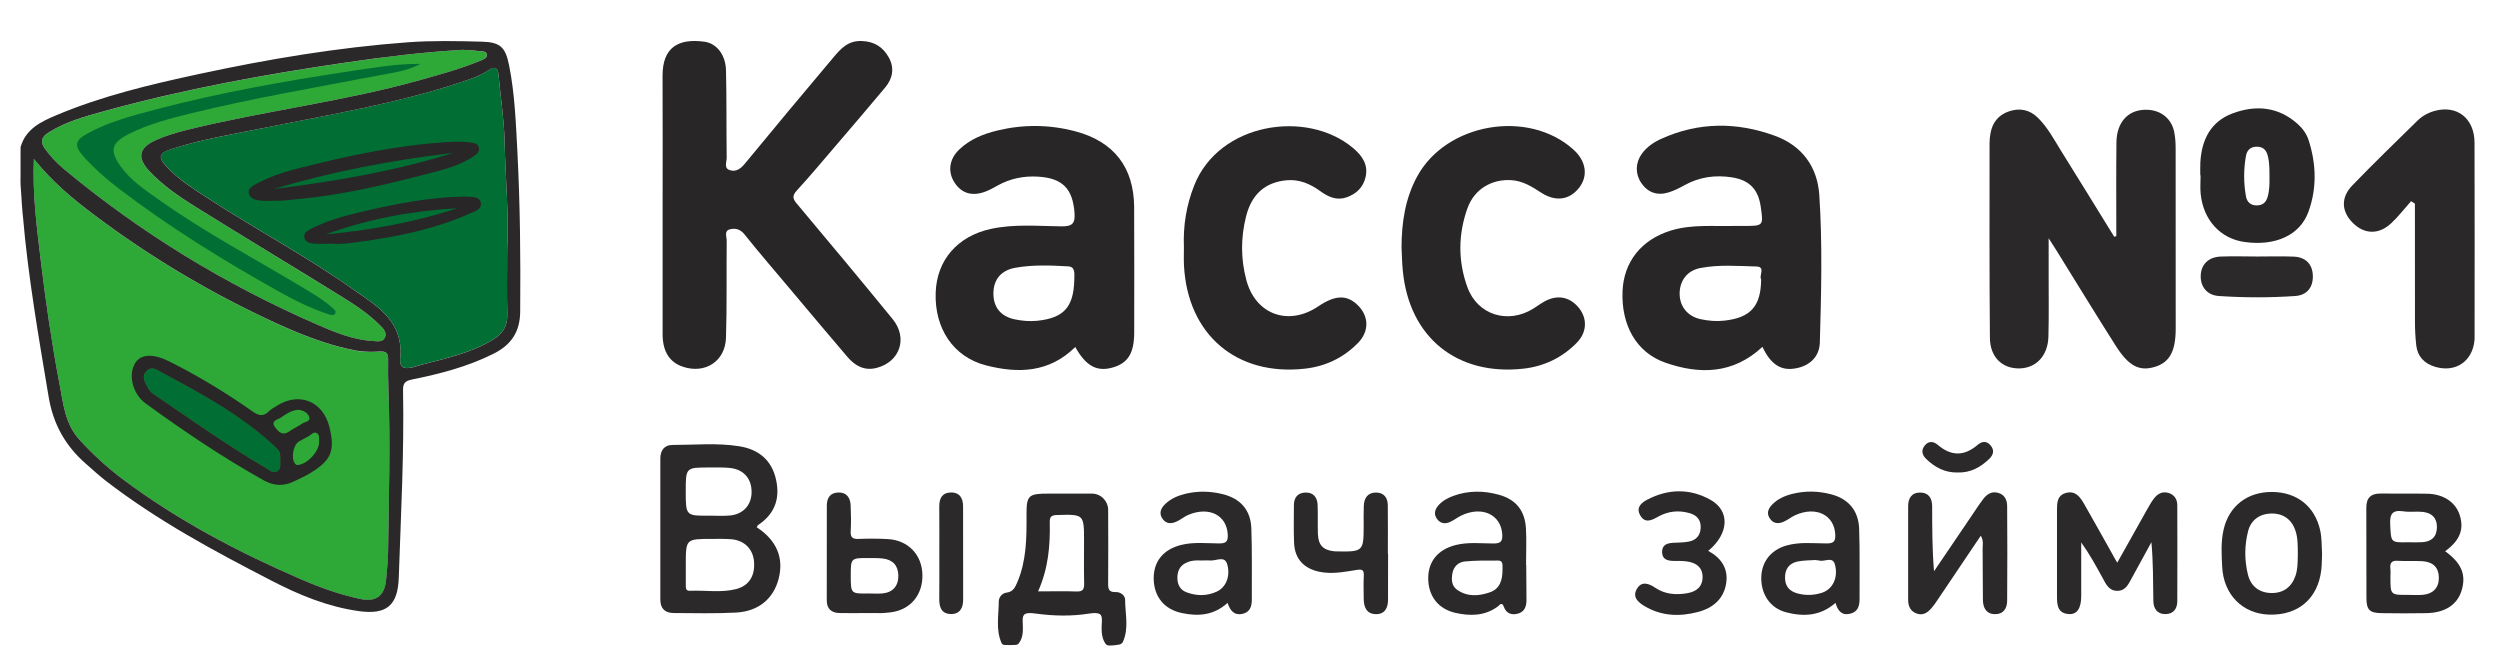<svg width="426" height="114" viewBox="0 0 426 114" fill="none" xmlns="http://www.w3.org/2000/svg">
<path d="M171.14 109.9C170.93 109.89 170.74 109.76 170.66 109.57C169.66 107.3 170.18 104.89 170.19 102.53C170.19 101.79 170.71 101.08 171.54 100.98C172.67 100.84 172.99 100.03 173.36 99.19C174.91 95.54 174.94 91.7 174.92 87.84C174.9 84.39 175.21 84.11 178.7 84.11C181.16 84.11 183.61 84.1 186.07 84.11C187.59 84.12 188.82 85.36 188.83 86.88C188.86 90.96 188.85 95.05 188.83 99.13C188.83 100.07 188.7 100.95 190.15 100.89C190.9 100.86 191.72 101.44 191.72 102.2C191.73 104.59 192.39 107.05 191.35 109.36C191.23 109.62 190.97 109.8 190.69 109.84C190.06 109.95 189.69 109.99 189.03 110C188.76 110 188.49 109.89 188.35 109.66C187.6 108.5 187.69 107.18 187.76 105.88C187.82 104.73 187.57 104.24 185.54 104.56C182.54 105.04 179.48 104.96 176.46 104.55C174.74 104.32 174.24 104.54 174.26 105.73C174.29 107.06 174.49 108.46 173.61 109.62C173.48 109.79 173.27 109.88 173.06 109.89C172.42 109.92 171.78 109.94 171.14 109.9ZM176.89 100.77C179.26 100.77 181.35 100.71 183.43 100.79C184.54 100.83 184.76 100.39 184.74 99.4C184.68 97.01 184.72 94.63 184.72 92.24C184.72 87.6 184.72 87.63 180.09 87.76C179.1 87.79 178.86 88.09 178.88 89.02C178.96 92.94 178.65 96.82 176.89 100.77Z" fill="#2A2829"/>
<path d="M112.91 34.81C112.91 27.53 112.94 20.25 112.9 12.96C112.87 8.12 115.53 6.49 120.05 7.11C122.13 7.4 123.65 9.35 123.71 12C123.83 16.95 123.76 21.91 123.83 26.87C123.84 27.58 123.31 28.62 124.3 28.97C125.37 29.36 126.19 28.79 126.94 27.87C131.92 21.81 136.95 15.8 142 9.8C143.26 8.31 144.48 6.9 146.84 6.99C149.03 7.07 150.46 8.03 151.44 9.77C152.45 11.57 152.13 13.36 150.84 14.9C148.06 18.24 145.22 21.54 142.4 24.84C140.21 27.4 138.05 29.99 135.77 32.47C134.92 33.39 135.11 33.91 135.8 34.73C141.27 41.26 146.73 47.78 152.11 54.38C154.74 57.61 153.35 61.66 149.38 62.69C147.25 63.24 145.66 62.3 144.36 60.77C141.06 56.9 137.79 53.01 134.52 49.12C131.96 46.07 129.35 43.06 126.87 39.95C126.12 39 125.22 38.83 124.3 39.1C123.37 39.38 123.84 40.36 123.83 41.02C123.77 46.53 123.88 52.04 123.71 57.54C123.59 61.57 120.15 63.77 116.36 62.49C114.13 61.74 112.99 59.99 112.91 57.21C112.91 57.09 112.91 56.97 112.91 56.84C112.91 49.5 112.91 42.15 112.91 34.81Z" fill="#282627"/>
<path d="M360.62 40.23C360.62 34.91 360.58 29.59 360.64 24.27C360.68 20.65 362.81 18.53 366.03 18.71C368.27 18.83 370 20.23 370.47 22.41C370.67 23.36 370.73 24.35 370.73 25.33C370.75 35.55 370.75 45.76 370.74 55.98C370.74 59.87 369.69 61.75 367.2 62.51C364.57 63.31 362.75 62.42 360.53 58.93C357.12 53.57 353.81 48.14 350.45 42.73C350.11 42.18 349.75 41.63 349.09 40.59C349.09 43.05 349.09 44.97 349.09 46.89C349.09 50.38 349.14 53.86 349.05 57.35C348.97 60.65 346.93 62.76 344.03 62.78C341.16 62.79 339.11 60.85 339.08 57.57C338.98 46.5 339.02 35.43 339.02 24.36C339.02 23.81 339.08 23.26 339.18 22.72C339.5 20.88 340.55 19.58 342.31 18.98C344.13 18.36 345.82 18.66 347.24 20.05C348.92 21.7 350.01 23.78 351.23 25.74C354.26 30.59 357.25 35.47 360.26 40.34C360.38 40.31 360.5 40.27 360.62 40.23Z" fill="#2A2829"/>
<path d="M183.229 59.13C178.769 63.54 173.459 63.66 168.019 62.26C162.429 60.82 159.229 55.95 159.439 49.87C159.629 44.32 163.149 40.24 168.869 39C172.819 38.15 176.829 38.52 180.809 38.57C182.669 38.59 183.239 38.16 183.099 36.27C182.789 32.16 181.059 30.35 176.889 30.1C174.439 29.95 172.139 30.42 169.979 31.62C169.339 31.98 168.689 32.34 168.009 32.61C165.729 33.51 163.889 32.99 162.679 31.15C161.459 29.3 161.719 27.14 163.439 25.49C165.259 23.74 167.559 22.82 169.949 22.24C174.379 21.17 178.849 21.21 183.249 22.38C189.839 24.13 193.229 28.55 193.259 35.32C193.299 42.42 193.269 49.52 193.269 56.62C193.269 60.25 192.169 61.95 189.429 62.67C186.849 63.35 184.999 62.32 183.229 59.13ZM183.059 47.77C183.029 46.88 183.369 45.47 182.049 45.39C179.059 45.22 176.029 45.09 173.049 45.62C170.639 46.04 169.339 47.55 169.279 49.87C169.219 52.29 170.489 53.92 172.929 54.42C174.189 54.68 175.469 54.79 176.769 54.66C181.229 54.18 182.919 52.39 183.059 47.77Z" fill="#282627"/>
<path d="M300.32 59.1C295.34 63.75 289.63 63.85 283.75 61.79C278.83 60.06 276.25 55.42 276.48 49.62C276.69 44.59 279.7 40.85 284.67 39.3C288.27 38.18 291.97 38.6 295.64 38.5C296.13 38.49 296.62 38.5 297.11 38.5C300.51 38.5 300.51 38.5 300.02 35.17C299.59 32.26 298.1 30.7 295.17 30.23C292.3 29.77 289.56 30.15 286.98 31.59C286.13 32.06 285.24 32.51 284.31 32.79C282.36 33.39 280.75 32.78 279.66 31.16C278.62 29.61 278.66 27.73 279.77 26.2C280.62 25.02 281.81 24.23 283.09 23.65C289.45 20.77 295.95 20.77 302.42 23.13C307.07 24.82 309.69 28.41 310.01 33.25C310.56 41.61 310.34 50 310.1 58.38C310.03 60.81 308.34 62.38 305.91 62.78C303.48 63.21 301.73 62.1 300.32 59.1ZM300.1 47.59C299.68 46.99 300.93 45.45 299.27 45.41C296.1 45.33 292.9 45.06 289.75 45.67C287.55 46.09 286.25 47.75 286.21 49.95C286.17 52.16 287.52 53.9 289.79 54.39C291.1 54.67 292.44 54.79 293.8 54.64C298.28 54.15 300.06 52.22 300.1 47.59Z" fill="#282627"/>
<path d="M238.82 42.12C238.84 37.91 239.44 33.83 241.48 30.08C246.42 20.97 260.38 18.55 268.09 25.47C270.28 27.43 270.66 29.96 269.09 31.98C267.43 34.1 265.06 34.43 262.57 32.8C261.02 31.79 259.49 30.83 257.56 30.7C254.22 30.48 251.24 32.2 250.06 35.47C248.46 39.92 248.43 44.51 250.05 48.95C251.77 53.68 256.95 55.27 261.26 52.6C261.88 52.21 262.47 51.77 263.11 51.41C265.32 50.15 267.46 50.54 269.02 52.44C270.51 54.26 270.44 56.62 268.68 58.41C266.2 60.94 263.1 62.43 259.6 62.82C248.24 64.08 240.12 57.45 239.04 46.14C238.9 44.81 238.89 43.47 238.82 42.12Z" fill="#282627"/>
<path d="M201.739 42.13C201.589 38.49 202.149 34.98 203.509 31.56C207.739 20.92 222.659 18.59 230.559 25.22C232.099 26.51 233.179 28.04 232.699 30.15C232.309 31.88 231.169 33.02 229.479 33.62C227.769 34.22 226.349 33.55 225.019 32.6C223.279 31.34 221.419 30.51 219.219 30.72C215.629 31.06 213.299 33.05 212.339 36.84C211.419 40.45 211.409 44.12 212.379 47.73C213.949 53.61 219.549 55.62 224.619 52.21C227.539 50.24 229.529 50.19 231.389 52.03C233.259 53.89 233.339 56.43 231.439 58.4C228.969 60.95 225.869 62.43 222.369 62.82C210.679 64.13 202.369 57.01 201.749 45.24C201.699 44.21 201.739 43.17 201.739 42.13Z" fill="#282627"/>
<path d="M410.85 34.28C409.72 35.55 408.67 36.92 407.43 38.07C405.31 40.03 402.86 39.93 400.9 37.96C398.98 36.04 398.84 33.66 400.82 31.61C404.43 27.87 408.18 24.25 411.89 20.6C412.73 19.77 413.76 19.2 414.89 18.89C418.71 17.86 421.65 20.18 421.66 24.33C421.7 35.34 421.67 46.35 421.67 57.36C421.67 57.54 421.67 57.73 421.66 57.91C421.36 61.56 418.42 63.57 414.9 62.49C413.1 61.94 411.95 60.75 411.73 58.85C411.58 57.52 411.51 56.17 411.51 54.83C411.49 48.12 411.5 41.41 411.5 34.7C411.29 34.55 411.07 34.41 410.85 34.28Z" fill="#2A2829"/>
<path d="M128.94 89.84C132.36 92.08 133.61 95.09 132.67 98.66C131.79 102.02 129.26 104.17 125.44 104.38C121.89 104.57 118.33 104.48 114.77 104.46C113.3 104.45 112.51 103.67 112.52 102.16C112.52 94.15 112.53 86.14 112.52 78.13C112.52 76.72 113.24 75.82 114.57 75.82C118.36 75.82 122.18 75.44 125.95 76.04C129.31 76.57 131.55 78.44 132.26 81.83C132.94 85.01 131.98 87.61 129.2 89.45C129.11 89.49 129.08 89.63 128.94 89.84ZM116.86 96.2C116.86 97.36 116.86 98.52 116.86 99.68C116.86 100.18 116.83 100.7 117.57 100.67C120.19 100.55 122.85 101.04 125.43 100.38C127.67 99.81 128.71 98.05 128.48 95.62C128.28 93.53 126.82 92.07 124.64 91.89C123.54 91.8 122.44 91.83 121.34 91.83C116.86 91.83 116.86 91.83 116.86 96.2ZM121 87.87C122.1 87.87 123.21 87.94 124.3 87.85C126.58 87.67 128.03 86.12 128.07 83.93C128.11 81.59 126.76 79.99 124.39 79.74C123.24 79.62 122.07 79.66 120.9 79.66C116.85 79.65 116.85 79.66 116.85 83.74C116.86 87.91 116.86 87.91 121 87.87Z" fill="#2B292A"/>
<path d="M374.93 29.881C374.93 29.151 374.9 28.411 374.94 27.681C375.15 23.841 376.69 20.711 380.43 19.321C384.32 17.871 388.14 18.151 391.44 21.051C392.33 21.831 393.03 22.771 393.39 23.891C394.7 27.961 394.82 32.091 393.35 36.111C391.9 40.091 387.72 41.961 382.5 41.241C378.35 40.671 375.42 37.481 374.99 32.991C374.89 31.961 374.98 30.921 374.98 29.881C374.96 29.881 374.95 29.881 374.93 29.881ZM386.72 30.151C386.71 28.931 386.74 27.721 386.42 26.511C386.14 25.471 385.55 24.961 384.45 25.001C383.4 25.031 382.87 25.681 382.71 26.571C382.3 28.871 382.3 31.201 382.72 33.491C382.88 34.371 383.46 35.001 384.52 35.001C385.53 35.001 386.11 34.531 386.39 33.591C386.73 32.461 386.73 31.311 386.72 30.151Z" fill="#282627"/>
<path d="M360.78 95.88C362.59 92.66 364.26 89.68 365.93 86.7C366.26 86.12 366.59 85.53 367 84.99C367.63 84.15 368.46 83.66 369.56 84.01C370.58 84.34 371.01 85.14 371.01 86.13C371.03 91.57 371.03 97.02 371.01 102.46C371 103.72 370.36 104.62 369.03 104.64C367.58 104.67 366.94 103.68 366.93 102.37C366.88 99.08 366.91 95.79 366.6 92.39C365.48 94.44 364.36 96.49 363.24 98.53C362.68 99.54 362.2 100.69 360.77 100.68C359.34 100.67 358.86 99.53 358.3 98.51C357.19 96.49 356.09 94.45 354.64 92.43C354.64 93.53 354.64 94.64 354.64 95.74C354.64 97.7 354.65 99.66 354.64 101.61C354.63 103.66 353.92 104.73 352.53 104.64C350.56 104.5 350.51 103.02 350.51 101.55C350.51 100.27 350.51 98.98 350.51 97.7C350.51 94.15 350.51 90.6 350.51 87.06C350.51 85.75 350.49 84.36 352.14 83.97C353.71 83.6 354.48 84.74 355.14 85.88C356.72 88.64 358.26 91.42 359.82 94.19C360.07 94.68 360.35 95.15 360.78 95.88Z" fill="#2B292A"/>
<path d="M416.65 93.93C419.45 95.95 420.26 97.93 419.47 100.58C418.74 103.03 416.67 104.41 413.48 104.48C410.91 104.53 408.33 104.52 405.76 104.48C403.79 104.45 403.25 103.91 403.24 101.93C403.21 96.8 403.25 91.67 403.22 86.54C403.21 84.86 403.97 84.08 405.67 84.1C408.3 84.14 410.94 84.08 413.58 84.13C416.39 84.18 418.45 85.59 419.15 87.81C419.9 90.24 419.15 92.11 416.65 93.93ZM410.42 101.37C411.21 101.37 412.01 101.43 412.8 101.36C414.64 101.2 415.61 100.13 415.58 98.39C415.55 96.74 414.63 95.76 412.82 95.63C411.42 95.53 410.01 95.66 408.61 95.56C407.52 95.48 407.21 95.93 407.32 96.92C407.38 97.4 407.33 97.89 407.33 98.38C407.33 101.39 407.33 101.39 410.42 101.37ZM410.36 92.4C411.15 92.4 411.95 92.44 412.74 92.39C414.3 92.29 415.22 91.52 415.25 89.87C415.28 88.21 414.36 87.4 412.84 87.23C411.76 87.11 410.63 87.3 409.55 87.13C407.66 86.85 407.19 87.57 407.29 89.39C407.45 92.45 407.33 92.46 410.36 92.4Z" fill="#2A2829"/>
<path d="M337.529 91.28C334.979 95.06 332.559 98.67 330.129 102.27C329.819 102.73 329.509 103.19 329.149 103.6C328.479 104.38 327.679 104.95 326.579 104.54C325.509 104.14 325.149 103.27 325.149 102.21C325.149 96.89 325.149 91.56 325.149 86.24C325.149 84.89 325.749 83.93 327.189 83.93C328.619 83.93 329.229 84.88 329.239 86.23C329.249 89.89 329.239 93.54 329.559 97.34C331.659 94.25 333.749 91.15 335.849 88.06C336.539 87.05 337.199 86.01 337.939 85.04C338.559 84.22 339.359 83.67 340.479 83.98C341.619 84.3 342.009 85.21 342.019 86.23C342.059 91.61 342.059 97 342.019 102.38C342.009 103.68 341.369 104.69 339.909 104.65C338.449 104.62 337.919 103.56 337.889 102.28C337.839 99.34 337.879 96.41 337.839 93.47C337.839 92.83 338.029 92.15 337.529 91.28Z" fill="#2B292A"/>
<path d="M209.18 102.73C206.77 104.91 204.12 105.04 201.38 104.46C198.36 103.83 196.62 101.63 196.59 98.6C196.56 95.66 198.23 93.62 201.26 92.86C203.38 92.33 205.54 92.58 207.68 92.6C208.86 92.61 209.28 92.34 209.21 91.09C209.04 87.81 206.09 86.26 202.54 87.71C201.87 87.98 201.29 88.48 200.64 88.8C199.76 89.24 198.84 89.38 198.15 88.48C197.42 87.51 197.77 86.63 198.56 85.88C199.51 84.97 200.7 84.46 201.96 84.15C204.09 83.63 206.23 83.68 208.34 84.2C211.38 84.95 213.12 86.91 213.23 90.05C213.37 94.08 213.29 98.12 213.31 102.16C213.32 103.37 212.97 104.38 211.62 104.62C210.3 104.87 209.62 104.06 209.18 102.73ZM205.7 95.49C204.71 95.57 203.53 95.33 202.41 95.77C201.25 96.22 200.68 97.03 200.63 98.27C200.58 99.49 201.01 100.48 202.17 100.92C203.88 101.57 205.65 101.59 207.34 100.81C208.87 100.1 209.67 98.28 209.15 96.25C208.75 94.67 207.45 95.5 206.4 95.51C206.24 95.5 206.04 95.49 205.7 95.49Z" fill="#2B292A"/>
<path d="M312.77 102.73C310.2 104.98 307.34 105.11 304.37 104.34C301.67 103.64 300.08 101.32 300.12 98.42C300.16 95.73 301.76 93.71 304.43 92.95C306.66 92.32 308.94 92.59 311.2 92.6C312.37 92.61 312.79 92.34 312.73 91.09C312.58 87.76 309.47 86.19 305.92 87.78C305.26 88.08 304.68 88.56 304.01 88.87C303.1 89.29 302.21 89.29 301.58 88.35C300.99 87.48 301.29 86.71 301.93 86.03C302.88 85.02 304.11 84.48 305.44 84.15C307.63 83.61 309.83 83.66 311.99 84.22C314.98 84.99 316.7 87.01 316.8 90.14C316.93 94.11 316.85 98.08 316.87 102.05C316.88 103.25 316.58 104.28 315.25 104.58C313.87 104.92 313.15 104.1 312.77 102.73ZM309.54 95.49C309.54 95.47 309.54 95.45 309.54 95.42C308.45 95.5 307.33 95.46 306.27 95.69C304.85 96 304.14 96.99 304.17 98.49C304.19 99.91 304.93 100.74 306.26 101.11C307.66 101.5 309.06 101.45 310.42 101.02C312.27 100.44 313.27 98.46 312.68 96.21C312.27 94.68 310.82 95.85 309.92 95.49C309.8 95.45 309.66 95.49 309.54 95.49Z" fill="#2B292A"/>
<path d="M260.07 96.41C260.07 98.43 260.12 100.29 260.11 102.31C260.1 103.37 259.77 104.27 258.63 104.57C257.54 104.86 256.65 104.5 256.26 103.41C255.91 102.44 255.54 103.12 255.22 103.35C253 104.98 250.52 105 248 104.43C245.03 103.76 243.34 101.5 243.37 98.44C243.4 95.61 245.08 93.63 248.02 92.88C250.14 92.34 252.3 92.6 254.44 92.61C255.59 92.61 256.05 92.39 255.99 91.11C255.82 87.71 252.56 86.14 249 87.85C248.34 88.17 247.76 88.64 247.09 88.94C246.3 89.3 245.52 89.25 244.93 88.51C244.3 87.71 244.43 86.9 245.06 86.17C245.75 85.36 246.66 84.86 247.65 84.5C250.22 83.56 252.84 83.59 255.43 84.31C258.31 85.11 259.84 87 260.02 90.02C260.14 92.09 260.04 94.18 260.04 96.26C260.08 96.25 260.07 96.35 260.07 96.41ZM256.03 97.01C256.02 96.33 256.17 95.52 255.3 95.52C253.41 95.52 251.51 95.49 249.63 95.67C248.54 95.77 247.72 96.5 247.5 97.65C247.3 98.71 247.32 99.81 248.28 100.49C250.03 101.73 252 101.59 253.9 100.92C255.58 100.33 256.04 98.84 256.03 97.01Z" fill="#2B292A"/>
<path d="M395.68 94.44C395.64 95.26 395.65 96.18 395.55 97.09C394.98 102 391.63 104.87 386.69 104.73C382.15 104.6 378.91 101.36 378.66 96.6C378.55 94.47 378.42 92.32 378.91 90.21C379.84 86.21 382.95 83.8 387.18 83.83C391.41 83.86 394.44 86.29 395.35 90.33C395.65 91.65 395.6 92.99 395.68 94.44ZM391.55 94.45C391.54 92.97 391.56 91.69 391.15 90.44C390.52 88.51 389.05 87.46 387 87.5C385.06 87.54 383.56 88.62 383.08 90.49C382.45 92.95 382.44 95.46 383.05 97.93C383.55 99.93 385.02 101.03 387.05 101.05C389.09 101.08 390.51 100.03 391.17 98.06C391.58 96.81 391.51 95.53 391.55 94.45Z" fill="#2B292A"/>
<path d="M147.09 104.47C145.74 104.47 144.39 104.49 143.04 104.46C141.64 104.43 140.88 103.72 140.88 102.29C140.88 96.91 140.89 91.52 140.89 86.14C140.89 84.85 141.47 83.98 142.8 83.92C144.25 83.86 144.9 84.8 144.95 86.12C145.02 87.59 145.04 89.06 144.96 90.52C144.9 91.61 145.32 91.87 146.33 91.83C147.98 91.77 149.65 91.77 151.3 91.86C154.75 92.06 157.1 94.52 157.18 97.93C157.26 101.38 155.12 103.97 151.68 104.35C150.17 104.52 150.2 104.47 148.67 104.47C148.67 104.5 147.09 104.44 147.09 104.47ZM148 101.13C148.8 101.13 149.6 101.19 150.38 101.12C152.15 100.95 153.11 99.83 153.08 98.06C153.05 96.38 152.14 95.36 150.41 95.17C149.62 95.08 148.82 95.09 148.03 95.09C144.97 95.08 144.97 95.09 144.97 98.12C144.98 101.17 144.98 101.17 148 101.13Z" fill="#2B292A"/>
<path d="M236.53 94.34C236.53 96.97 236.54 99.59 236.52 102.22C236.51 103.61 235.96 104.7 234.4 104.65C232.85 104.6 232.4 103.46 232.38 102.09C232.37 100.75 232.32 99.4 232.39 98.06C232.44 97.08 232.06 96.98 231.21 97.11C229.1 97.44 226.99 97.88 224.83 97.43C222.15 96.87 220.62 95.21 220.51 92.5C220.42 90.36 220.48 88.22 220.48 86.09C220.48 84.78 221.13 83.97 222.45 83.93C223.8 83.89 224.47 84.75 224.52 86.01C224.59 87.66 224.52 89.31 224.57 90.96C224.63 92.88 225.45 93.74 227.34 93.94C227.52 93.96 227.71 93.96 227.89 93.96C232.24 94.04 232.37 93.91 232.37 89.67C232.37 88.51 232.34 87.35 232.39 86.19C232.45 84.88 233.05 83.91 234.5 83.93C235.85 83.95 236.47 84.84 236.48 86.1C236.52 88.85 236.49 91.6 236.49 94.35C236.52 94.34 236.52 94.34 236.53 94.34Z" fill="#2B292A"/>
<path d="M291.08 93.87C293.27 95.05 294.51 96.83 294.15 99.33C293.75 102.06 291.89 103.61 289.34 104.28C286.22 105.1 283.15 105 280.28 103.31C279.16 102.65 278.12 101.78 278.9 100.39C279.71 98.94 280.96 99.42 282.06 100.16C283.75 101.29 285.61 101.41 287.53 101.08C289.08 100.81 290.15 99.95 290.12 98.26C290.09 96.63 288.99 95.9 287.52 95.68C286.74 95.56 285.93 95.59 285.14 95.58C284.13 95.56 283.25 95.31 283.22 94.11C283.19 92.8 284.11 92.54 285.2 92.49C286.05 92.46 286.92 92.44 287.76 92.29C289.07 92.04 289.78 91.18 289.8 89.85C289.82 88.59 289.15 87.8 287.94 87.45C286.02 86.89 284.19 87.1 282.45 88.09C281.39 88.69 280.26 89.22 279.47 87.77C278.75 86.44 279.71 85.66 280.7 85.14C284.25 83.28 287.93 83.21 291.42 85.14C294.84 87.02 294.64 90.94 291.08 93.87Z" fill="#2B292A"/>
<path d="M384.63 43.71C386.71 43.71 388.8 43.64 390.87 43.73C392.91 43.82 394.05 45.04 394.11 46.97C394.17 48.93 393.13 50.3 391.12 50.44C386.78 50.74 382.43 50.73 378.1 50.44C376.11 50.31 374.98 48.91 375 47.04C375.03 45.11 376.28 43.8 378.39 43.72C380.46 43.64 382.55 43.7 384.63 43.71Z" fill="#2B292A"/>
<path d="M160.06 94.21C160.06 91.58 160.08 88.96 160.05 86.33C160.04 84.99 160.49 83.99 161.95 83.92C163.51 83.85 164.11 84.88 164.11 86.28C164.13 91.59 164.12 96.9 164.12 102.21C164.12 103.61 163.54 104.67 162 104.63C160.44 104.59 160.04 103.47 160.05 102.08C160.08 99.46 160.06 96.84 160.06 94.21Z" fill="#2B292A"/>
<path d="M333.59 80.511C331.44 80.561 329.7 79.651 328.21 78.191C327.51 77.511 327.33 76.701 327.98 75.911C328.66 75.081 329.47 75.191 330.23 75.831C332.48 77.751 334.71 77.751 336.97 75.821C337.71 75.181 338.52 75.071 339.21 75.911C339.89 76.731 339.66 77.521 338.98 78.181C337.48 79.631 335.75 80.581 333.59 80.511Z" fill="#2B292A"/>
<path d="M5.77 27.09C8.95 31.02 12.46 33.94 16.12 36.69C25.8 43.97 36.17 50.11 47.19 55.15C51.48 57.11 55.87 58.83 60.54 59.74C61.95 60.02 63.35 60.01 64.75 59.92C65.81 59.86 66.17 60.22 66.15 61.26C66.11 62.97 66.13 64.69 66.2 66.4C66.54 75.63 66.26 84.85 66.14 94.08C66.12 95.6 65.94 97.12 65.82 98.64C65.59 101.58 64.14 102.69 61.25 102.05C57.77 101.28 54.42 100.08 51.16 98.67C40.5 94.03 30.27 88.65 20.94 81.68C18.24 79.66 15.76 77.4 13.5 74.89C11.08 72.21 10.79 68.82 10.16 65.55C8.82 58.6 7.81 51.6 6.97 44.58C6.29 38.96 5.51 33.32 5.77 27.09Z" fill="#2EA937"/>
<path d="M86.42 42.54C86.42 46.8 86.34 50.17 86.45 53.53C86.51 55.56 85.65 56.87 83.99 57.88C80.26 60.15 76.05 61.02 71.92 62.12C70.87 62.4 69.59 62.96 68.76 62.6C67.85 62.2 68.3 60.7 68.27 59.73C68.09 54.21 63.81 51.87 60.07 49.23C52.17 43.64 43.6 39.1 35.5 33.82C33.09 32.25 30.64 30.74 28.62 28.64C26.82 26.76 26.94 26.11 29.5 25.3C34.69 23.66 40.07 22.8 45.4 21.71C56.53 19.45 67.77 17.6 78.58 13.99C80.2 13.45 81.84 12.93 83.28 11.94C84.25 11.27 84.83 11.44 84.95 12.74C85.28 16.5 85.89 20.24 85.98 24.01C86.14 30.49 86.75 36.96 86.42 42.54Z" fill="#016E34"/>
<path d="M78.85 8.49C79.64 8.55 80.63 8.55 81.59 8.72C82.07 8.81 82.9 8.64 82.95 9.35C82.99 9.94 82.3 10.15 81.79 10.37C78.44 11.76 74.96 12.71 71.47 13.68C58.49 17.3 45.07 18.89 32 22.11C30.16 22.56 28.33 23.09 26.59 23.87C23.63 25.21 23.29 26.89 25.5 29.23C27.79 31.66 30.53 33.53 33.34 35.27C41.51 40.34 49.75 45.32 57.93 50.38C60.32 51.86 62.71 53.37 64.7 55.4C65.26 55.96 65.94 56.6 65.62 57.45C65.26 58.4 64.27 58.16 63.51 58.11C60.08 57.91 56.95 56.58 53.87 55.24C38.27 48.42 23.88 39.64 10.8 28.74C9.62 27.76 8.58 26.63 7.68 25.39C6.86 24.27 7 23.41 8.2 22.64C11.2 20.73 14.6 19.82 17.95 18.9C31.36 15.2 45.02 12.71 58.77 10.69C65.38 9.71 71.99 8.89 78.85 8.49Z" fill="#2EA937"/>
<path d="M71.66 10.88C69.31 12.15 66.7 12.43 64.15 12.92C53.61 14.94 43.02 16.75 32.59 19.3C28.92 20.2 25.23 21.15 21.82 22.9C18.93 24.39 18.67 25.73 20.57 28.37C22.29 30.76 24.7 32.35 27.02 34C34.91 39.61 43.48 44.12 51.76 49.1C53.44 50.11 55.13 51.1 56.59 52.42C56.89 52.69 57.4 53.01 57.09 53.46C56.83 53.84 56.31 53.66 55.9 53.52C52.91 52.54 50.12 51.14 47.4 49.61C37.95 44.32 28.74 38.64 20.13 32.04C18.03 30.43 16.06 28.7 14.3 26.74C12.61 24.85 12.71 23.95 14.9 22.75C18.57 20.74 22.61 19.69 26.64 18.63C37.45 15.78 48.43 13.83 59.48 12.16C63.51 11.56 67.53 10.85 71.66 10.88Z" fill="#016E34"/>
<path d="M47.76 78.49C47.7 79.08 47.96 79.86 47.27 80.28C46.48 80.77 45.9 80.09 45.3 79.73C38.81 75.94 32.69 71.57 26.48 67.35C26.02 67.03 25.57 66.72 25.3 66.23C24.78 65.27 24.02 64.22 24.99 63.21C25.87 62.3 26.83 63.09 27.66 63.53C34.35 67.08 41.01 70.7 46.63 75.89C47.8 76.98 47.76 77.03 47.76 78.49Z" fill="#016E34"/>
<path d="M46.84 34.2C45.98 34.2 45.11 34.28 44.27 34.18C43.47 34.08 42.57 33.79 42.39 32.93C42.22 32.11 43.05 31.67 43.68 31.33C45.74 30.22 47.94 29.43 50.19 28.85C58.65 26.68 67.17 24.8 75.93 24.23C77.41 24.13 78.83 24.07 80.28 24.3C80.85 24.39 81.41 24.44 81.58 25.1C81.77 25.82 81.33 26.2 80.78 26.58C78.72 27.99 76.35 28.71 74 29.32C66.32 31.32 58.62 33.22 50.67 33.93C49.4 34.05 48.13 34.27 46.84 34.2ZM46.66 32.2C57.02 30.92 67.28 29.17 77.26 26.05C66.9 27.27 56.67 29.2 46.66 32.2Z" fill="#282627"/>
<path d="M56.45 41.521C55.41 41.521 54.36 41.611 53.33 41.491C52.7 41.421 51.91 41.201 51.84 40.361C51.78 39.661 52.38 39.301 52.93 39.021C55.51 37.711 58.26 36.901 61.06 36.231C66.89 34.841 72.74 33.641 78.76 33.511C79.01 33.501 79.25 33.491 79.5 33.511C80.4 33.591 81.61 33.441 81.89 34.411C82.26 35.651 80.92 36.001 80.11 36.361C74.03 39.081 67.57 40.361 61.01 41.241C59.49 41.441 57.98 41.661 56.45 41.521ZM77.91 35.481C70.22 35.931 62.72 37.301 55.49 39.951C63.11 39.201 70.62 37.921 77.91 35.481Z" fill="#282627"/>
<path d="M25.66 60.63C27.169 60.7 28.489 61.4 29.779 62.06C34.41 64.44 38.84 67.16 43.099 70.15C44.109 70.86 44.889 71 45.809 70.1C46.2 69.72 46.69 69.44 47.16 69.15C50.989 66.72 55.059 68.37 56.139 72.8C57.12 76.8 56.469 78.4 52.929 80.58C52.05 81.12 51.09 81.54 50.16 82C48.389 82.88 46.709 82.84 44.919 81.84C37.91 77.92 31.27 73.44 24.799 68.73C22.849 67.31 22.049 64.65 22.649 62.73C23.11 61.24 24.11 60.57 25.66 60.63ZM47.76 78.49C47.749 77.03 47.8 76.98 46.62 75.89C40.999 70.71 34.34 67.09 27.649 63.53C26.82 63.09 25.869 62.3 24.98 63.21C24.009 64.21 24.77 65.26 25.29 66.23C25.559 66.72 26 67.04 26.47 67.35C32.679 71.57 38.8 75.93 45.289 79.73C45.9 80.08 46.469 80.76 47.26 80.28C47.959 79.85 47.7 79.07 47.76 78.49ZM54.38 75.3C54.33 74.77 54.52 74.1 53.98 73.8C53.41 73.49 53.02 74.11 52.559 74.35C52.02 74.63 51.489 74.92 50.959 75.21C49.959 75.77 49.55 78.13 50.279 79.01C50.459 79.22 50.609 79.26 50.889 79.22C52.52 78.95 54.389 76.88 54.38 75.3ZM50.76 69.83C49.69 69.92 48.749 70.53 47.87 71.15C47.37 71.51 46.029 71.67 46.88 72.81C47.459 73.59 48.169 74.33 49.319 73.5C49.999 73 50.8 72.66 51.499 72.18C51.959 71.87 52.94 71.83 52.7 71.08C52.469 70.34 51.709 69.89 50.76 69.83Z" fill="#282627"/>
<path d="M3.51 25.05C4.4 21.95 7.01 20.72 9.65 19.61C17.47 16.32 25.7 14.38 33.96 12.6C45.72 10.07 57.56 8.08 69.57 7.2C73.72 6.9 77.92 6.99 82.09 7.1C85.28 7.18 86.14 8.06 86.76 11.18C87.72 15.99 87.9 20.89 88.16 25.77C88.63 34.87 88.72 43.99 88.64 53.1C88.61 56.64 87.04 58.82 84.03 60.31C79.66 62.49 74.98 63.7 70.24 64.66C69.03 64.9 68.65 65.29 68.68 66.53C68.88 77.18 68.31 87.81 67.95 98.45C67.79 103.23 65.81 104.79 61.12 104.13C55.76 103.38 50.86 101.33 46.12 98.87C36.37 93.84 26.72 88.65 18 81.91C16.84 81.01 15.76 80.01 14.65 79.04C11.16 76 9.06 72.28 8.29 67.63C6.58 57.38 4.78 47.15 3.9 36.79C3.87 36.49 3.81 36.1 3.81 35.84C3.73 34.8 3.69 34.51 3.64 33.41C3.5 31.57 3.47 31.34 3.5 30.19C3.5 29.7 3.5 29.21 3.5 28.72C3.5 27.49 3.49 27.37 3.5 26.52C3.51 26.03 3.51 25.54 3.51 25.05ZM5.77 27.09C5.52 33.32 6.3 38.96 6.97 44.58C7.81 51.6 8.83 58.6 10.16 65.54C10.79 68.82 11.08 72.2 13.5 74.88C15.77 77.39 18.24 79.65 20.94 81.67C30.27 88.65 40.5 94.03 51.15 98.65C54.4 100.06 57.76 101.27 61.24 102.03C64.13 102.67 65.57 101.56 65.81 98.62C65.93 97.1 66.11 95.58 66.13 94.06C66.25 84.83 66.53 75.61 66.19 66.38C66.13 64.67 66.11 62.95 66.14 61.24C66.16 60.21 65.81 59.84 64.74 59.9C63.34 59.98 61.94 59.99 60.53 59.72C55.86 58.81 51.48 57.09 47.18 55.13C36.16 50.09 25.79 43.95 16.11 36.67C12.46 33.94 8.95 31.02 5.77 27.09ZM86.42 42.54C86.75 36.95 86.13 30.49 85.98 24.02C85.89 20.26 85.29 16.51 84.95 12.75C84.84 11.46 84.25 11.29 83.28 11.95C81.84 12.93 80.2 13.45 78.58 14C67.77 17.61 56.53 19.46 45.4 21.72C40.07 22.8 34.7 23.66 29.5 25.31C26.95 26.12 26.82 26.77 28.62 28.65C30.63 30.75 33.09 32.26 35.5 33.83C43.6 39.11 52.17 43.65 60.07 49.24C63.81 51.88 68.09 54.22 68.27 59.74C68.3 60.71 67.85 62.21 68.76 62.61C69.59 62.97 70.87 62.41 71.92 62.13C76.05 61.03 80.26 60.16 83.99 57.89C85.65 56.88 86.51 55.56 86.45 53.54C86.35 50.17 86.42 46.81 86.42 42.54ZM78.85 8.49C71.99 8.89 65.38 9.71 58.77 10.68C45.02 12.7 31.36 15.19 17.95 18.89C14.6 19.81 11.2 20.72 8.2 22.63C7 23.4 6.86 24.26 7.68 25.38C8.59 26.63 9.63 27.75 10.8 28.73C23.88 39.63 38.27 48.41 53.87 55.23C56.95 56.57 60.07 57.9 63.51 58.1C64.27 58.14 65.26 58.39 65.62 57.44C65.94 56.59 65.26 55.95 64.7 55.39C62.71 53.37 60.32 51.85 57.93 50.37C49.75 45.31 41.51 40.34 33.34 35.26C30.53 33.52 27.79 31.64 25.5 29.22C23.29 26.88 23.63 25.19 26.59 23.86C28.33 23.08 30.15 22.56 32 22.1C45.07 18.88 58.5 17.3 71.48 13.67C74.96 12.7 78.45 11.75 81.8 10.36C82.31 10.15 83.01 9.94 82.96 9.34C82.91 8.63 82.08 8.79 81.6 8.71C80.63 8.55 79.64 8.55 78.85 8.49Z" fill="#2A2829"/>
</svg>
